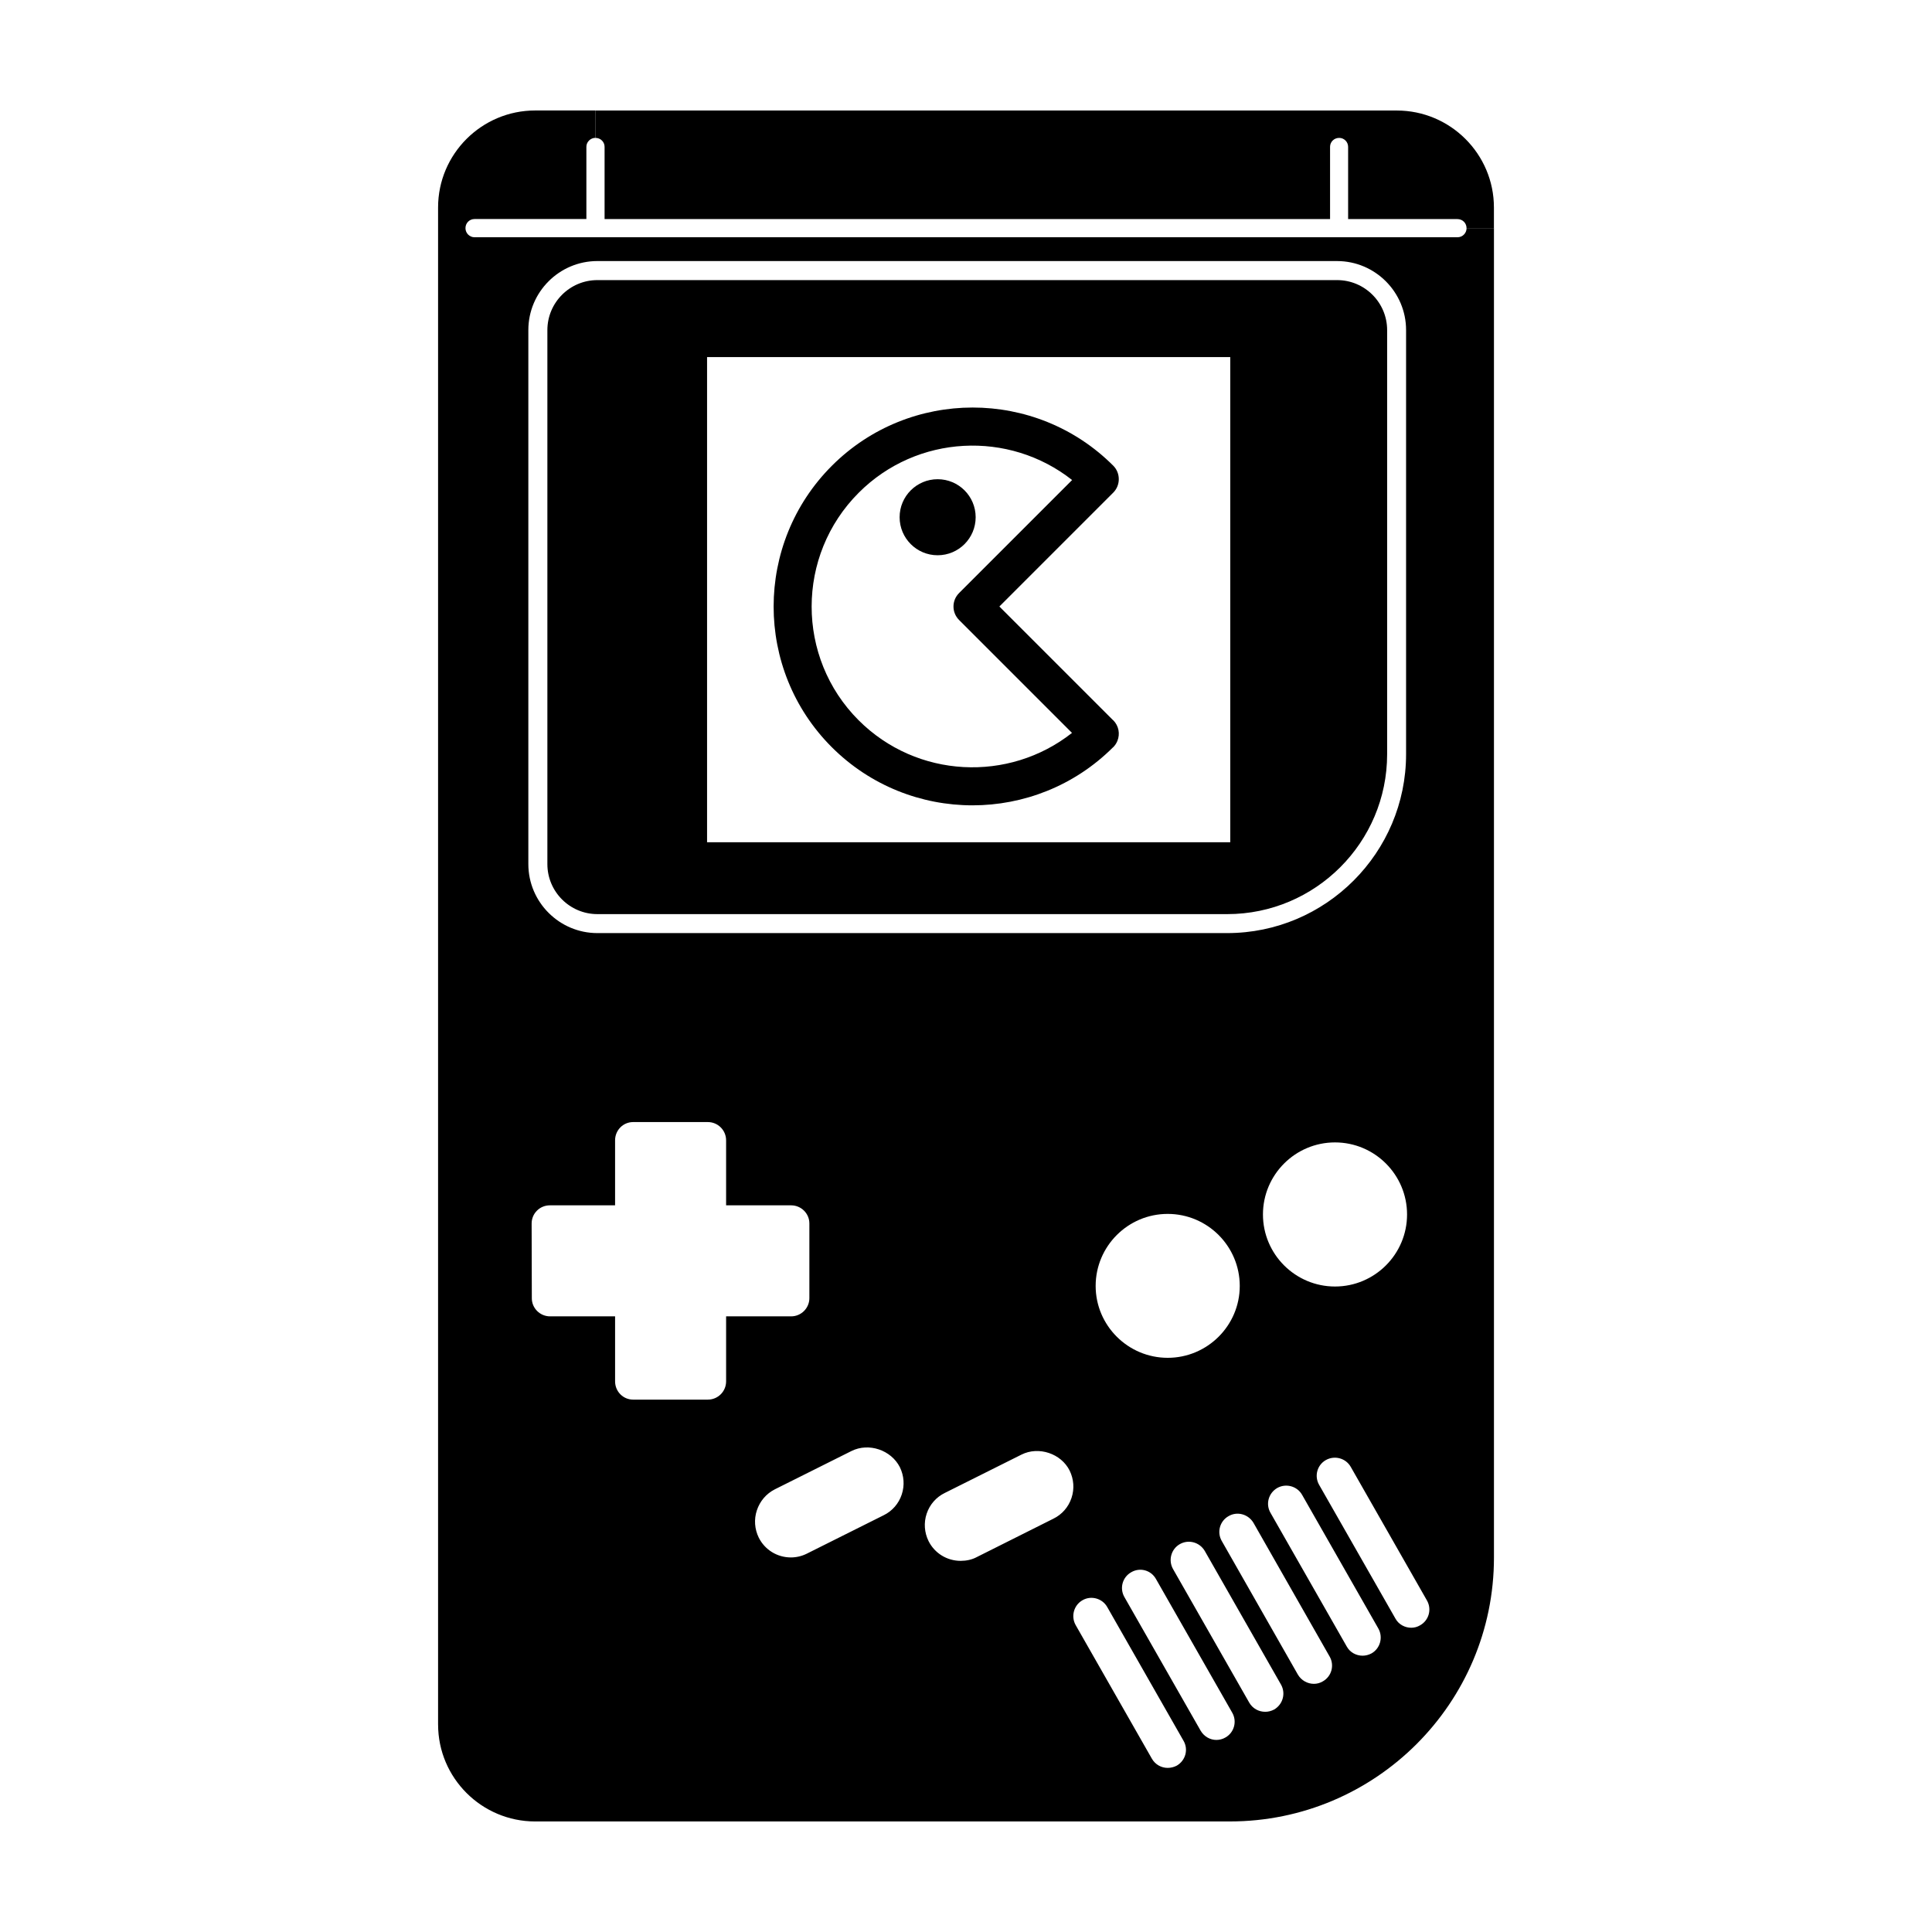 <?xml version="1.0" encoding="UTF-8"?>
<!-- Uploaded to: ICON Repo, www.svgrepo.com, Generator: ICON Repo Mixer Tools -->
<svg fill="#000000" width="800px" height="800px" version="1.1" viewBox="144 144 512 512" xmlns="http://www.w3.org/2000/svg">
 <g>
  <path d="m301.8 173.29h212.36c14.207 0 25.746 11.539 25.746 25.695v5.492h-7.254c0-1.359-1.059-2.418-2.418-2.418l-28.969-0.004v-19.145c0-1.309-1.059-2.367-2.367-2.367-1.359 0-2.418 1.059-2.418 2.367v19.145h-192.26v-19.145c0-1.309-1.059-2.367-2.418-2.367z"/>
  <path d="m382.97 540.06c0.805-2.418 0.605-4.988-0.504-7.254-2.316-4.535-8.211-6.551-12.797-4.281l-20.355 10.176c-2.266 1.16-3.93 3.125-4.734 5.543-0.805 2.418-0.605 4.988 0.504 7.254 1.613 3.223 4.887 5.238 8.516 5.238 1.461 0 2.922-0.352 4.231-1.008l20.355-10.176c2.266-1.109 3.981-3.074 4.785-5.492zm11.387-0.402c-2.266 1.109-3.981 3.074-4.785 5.492-0.805 2.418-0.605 4.988 0.504 7.254 1.613 3.223 4.887 5.238 8.516 5.238 1.461 0 2.973-0.301 4.281-1.008l20.305-10.176c2.266-1.109 3.981-3.074 4.785-5.492 0.805-2.418 0.605-4.988-0.504-7.254-2.266-4.535-8.211-6.5-12.746-4.231zm63.277 65.645-20.203-35.418c-1.309-2.316-4.281-3.125-6.551-1.812-2.316 1.309-3.125 4.281-1.812 6.602l20.203 35.418c0.906 1.562 2.519 2.418 4.18 2.418 0.805 0 1.664-0.203 2.418-0.605 2.32-1.363 3.129-4.285 1.766-6.602zm14.914-120.51c0-10.531-8.566-19.094-19.094-19.094-10.531 0-19.094 8.566-19.094 19.094 0 10.48 8.566 19.043 19.094 19.043s19.094-8.562 19.094-19.043zm-2.016 113.05-20.203-35.418c-1.309-2.316-4.231-3.125-6.551-1.762-2.316 1.309-3.125 4.231-1.812 6.551l20.203 35.418c0.906 1.562 2.519 2.469 4.18 2.469 0.805 0 1.664-0.203 2.418-0.656 2.32-1.312 3.125-4.285 1.766-6.602zm12.949-7.406-20.203-35.418c-1.359-2.316-4.281-3.125-6.602-1.812-2.316 1.309-3.125 4.281-1.812 6.602l20.203 35.418c0.906 1.562 2.519 2.418 4.231 2.418 0.805 0 1.613-0.203 2.367-0.605 2.32-1.359 3.125-4.281 1.816-6.602zm-4.785-124.59c0 10.531 8.566 19.094 19.094 19.094 10.531 0 19.094-8.566 19.094-19.094 0-10.531-8.566-19.094-19.094-19.094-10.531 0-19.094 8.562-19.094 19.094zm17.684 117.18-20.203-35.469c-1.359-2.266-4.281-3.125-6.602-1.762-2.316 1.309-3.125 4.231-1.812 6.551l20.203 35.469c0.906 1.512 2.519 2.418 4.231 2.418 0.805 0 1.613-0.203 2.367-0.656 2.32-1.309 3.125-4.231 1.816-6.551zm12.895-7.457-20.203-35.418c-1.309-2.316-4.281-3.125-6.602-1.812-2.316 1.359-3.125 4.281-1.762 6.602l20.203 35.418c0.855 1.562 2.519 2.418 4.18 2.418 0.805 0 1.613-0.203 2.367-0.605 2.32-1.309 3.129-4.281 1.816-6.602zm4.535-2.617c0.855 1.562 2.519 2.418 4.18 2.418 0.805 0 1.613-0.203 2.367-0.656 2.316-1.309 3.125-4.231 1.812-6.551l-20.203-35.418c-1.309-2.316-4.281-3.125-6.602-1.812-2.316 1.309-3.125 4.281-1.762 6.602zm-15.465-359.77h-196.04c-10.078 0-18.289 8.211-18.289 18.289v141.52c0 10.078 8.211 18.289 18.289 18.289h166.91c26.148 0 47.41-21.312 47.41-47.41v-112.4c0-10.074-8.211-18.285-18.285-18.285zm-238.25 387.83v-402.04c0-14.156 11.539-25.695 25.746-25.695h15.973v7.254c-1.309 0-2.418 1.059-2.418 2.367v19.145h-29.625c-1.359 0-2.418 1.059-2.418 2.418 0 1.309 1.059 2.418 2.418 2.418h260.47c1.359 0 2.418-1.109 2.418-2.418h7.254v352.31c0 38.594-31.387 69.93-69.98 69.93l-184.09 0.004c-14.207 0-25.746-11.535-25.746-25.691zm98.395-113v-19.801c0-2.621-2.168-4.785-4.836-4.785h-17.23v-17.23c0-2.672-2.168-4.836-4.836-4.836h-19.801c-2.672 0-4.785 2.168-4.785 4.836v17.23h-17.281c-1.309 0-2.519 0.504-3.426 1.41s-1.41 2.117-1.41 3.426l0.051 19.801c0 2.621 2.168 4.785 4.836 4.785h17.23v17.23c0 2.672 2.117 4.836 4.785 4.836h19.801c2.672 0 4.836-2.168 4.836-4.836v-17.23h17.23c2.668 0 4.836-2.168 4.836-4.836z"/>
  <path d="m302.31 386.25c-7.305 0-13.25-5.945-13.25-13.25v-141.52c0-7.305 5.945-13.25 13.25-13.25h196.04c7.305 0 13.254 5.945 13.254 13.25v112.4c0 23.363-19.004 42.371-42.371 42.371zm29.07-19.047h138.65v-128.57h-138.65z"/>
  <path d="m402.56 281.07c0 5.566-4.512 10.078-10.078 10.078-5.562 0-10.074-4.512-10.074-10.078 0-5.566 4.512-10.074 10.074-10.074 5.566 0 10.078 4.508 10.078 10.074"/>
  <path d="m439.02 334.88c-0.023-0.023-0.055-0.031-0.082-0.055l-30.094-30.094 30.168-30.168c0.984-0.984 1.477-2.277 1.477-3.566 0.004-1.301-0.48-2.602-1.473-3.594-20.547-20.547-54-20.535-74.562 0.035-20.566 20.566-20.582 54.012-0.035 74.559 10.281 10.281 23.797 15.426 37.297 15.426 13.473 0 26.949-5.117 37.223-15.352 0.02-0.02 0.051-0.023 0.074-0.051 0.5-0.5 0.867-1.074 1.113-1.688 0.738-1.816 0.371-3.981-1.105-5.453zm-67.473 0c-16.621-16.621-16.602-43.676 0.035-60.312 15.438-15.438 39.824-16.539 56.539-3.356l-29.961 29.961c-1.969 1.969-1.969 5.152 0 7.125l29.93 29.93c-16.734 13.176-41.113 12.078-56.543-3.348z"/>
 </g>
</svg>